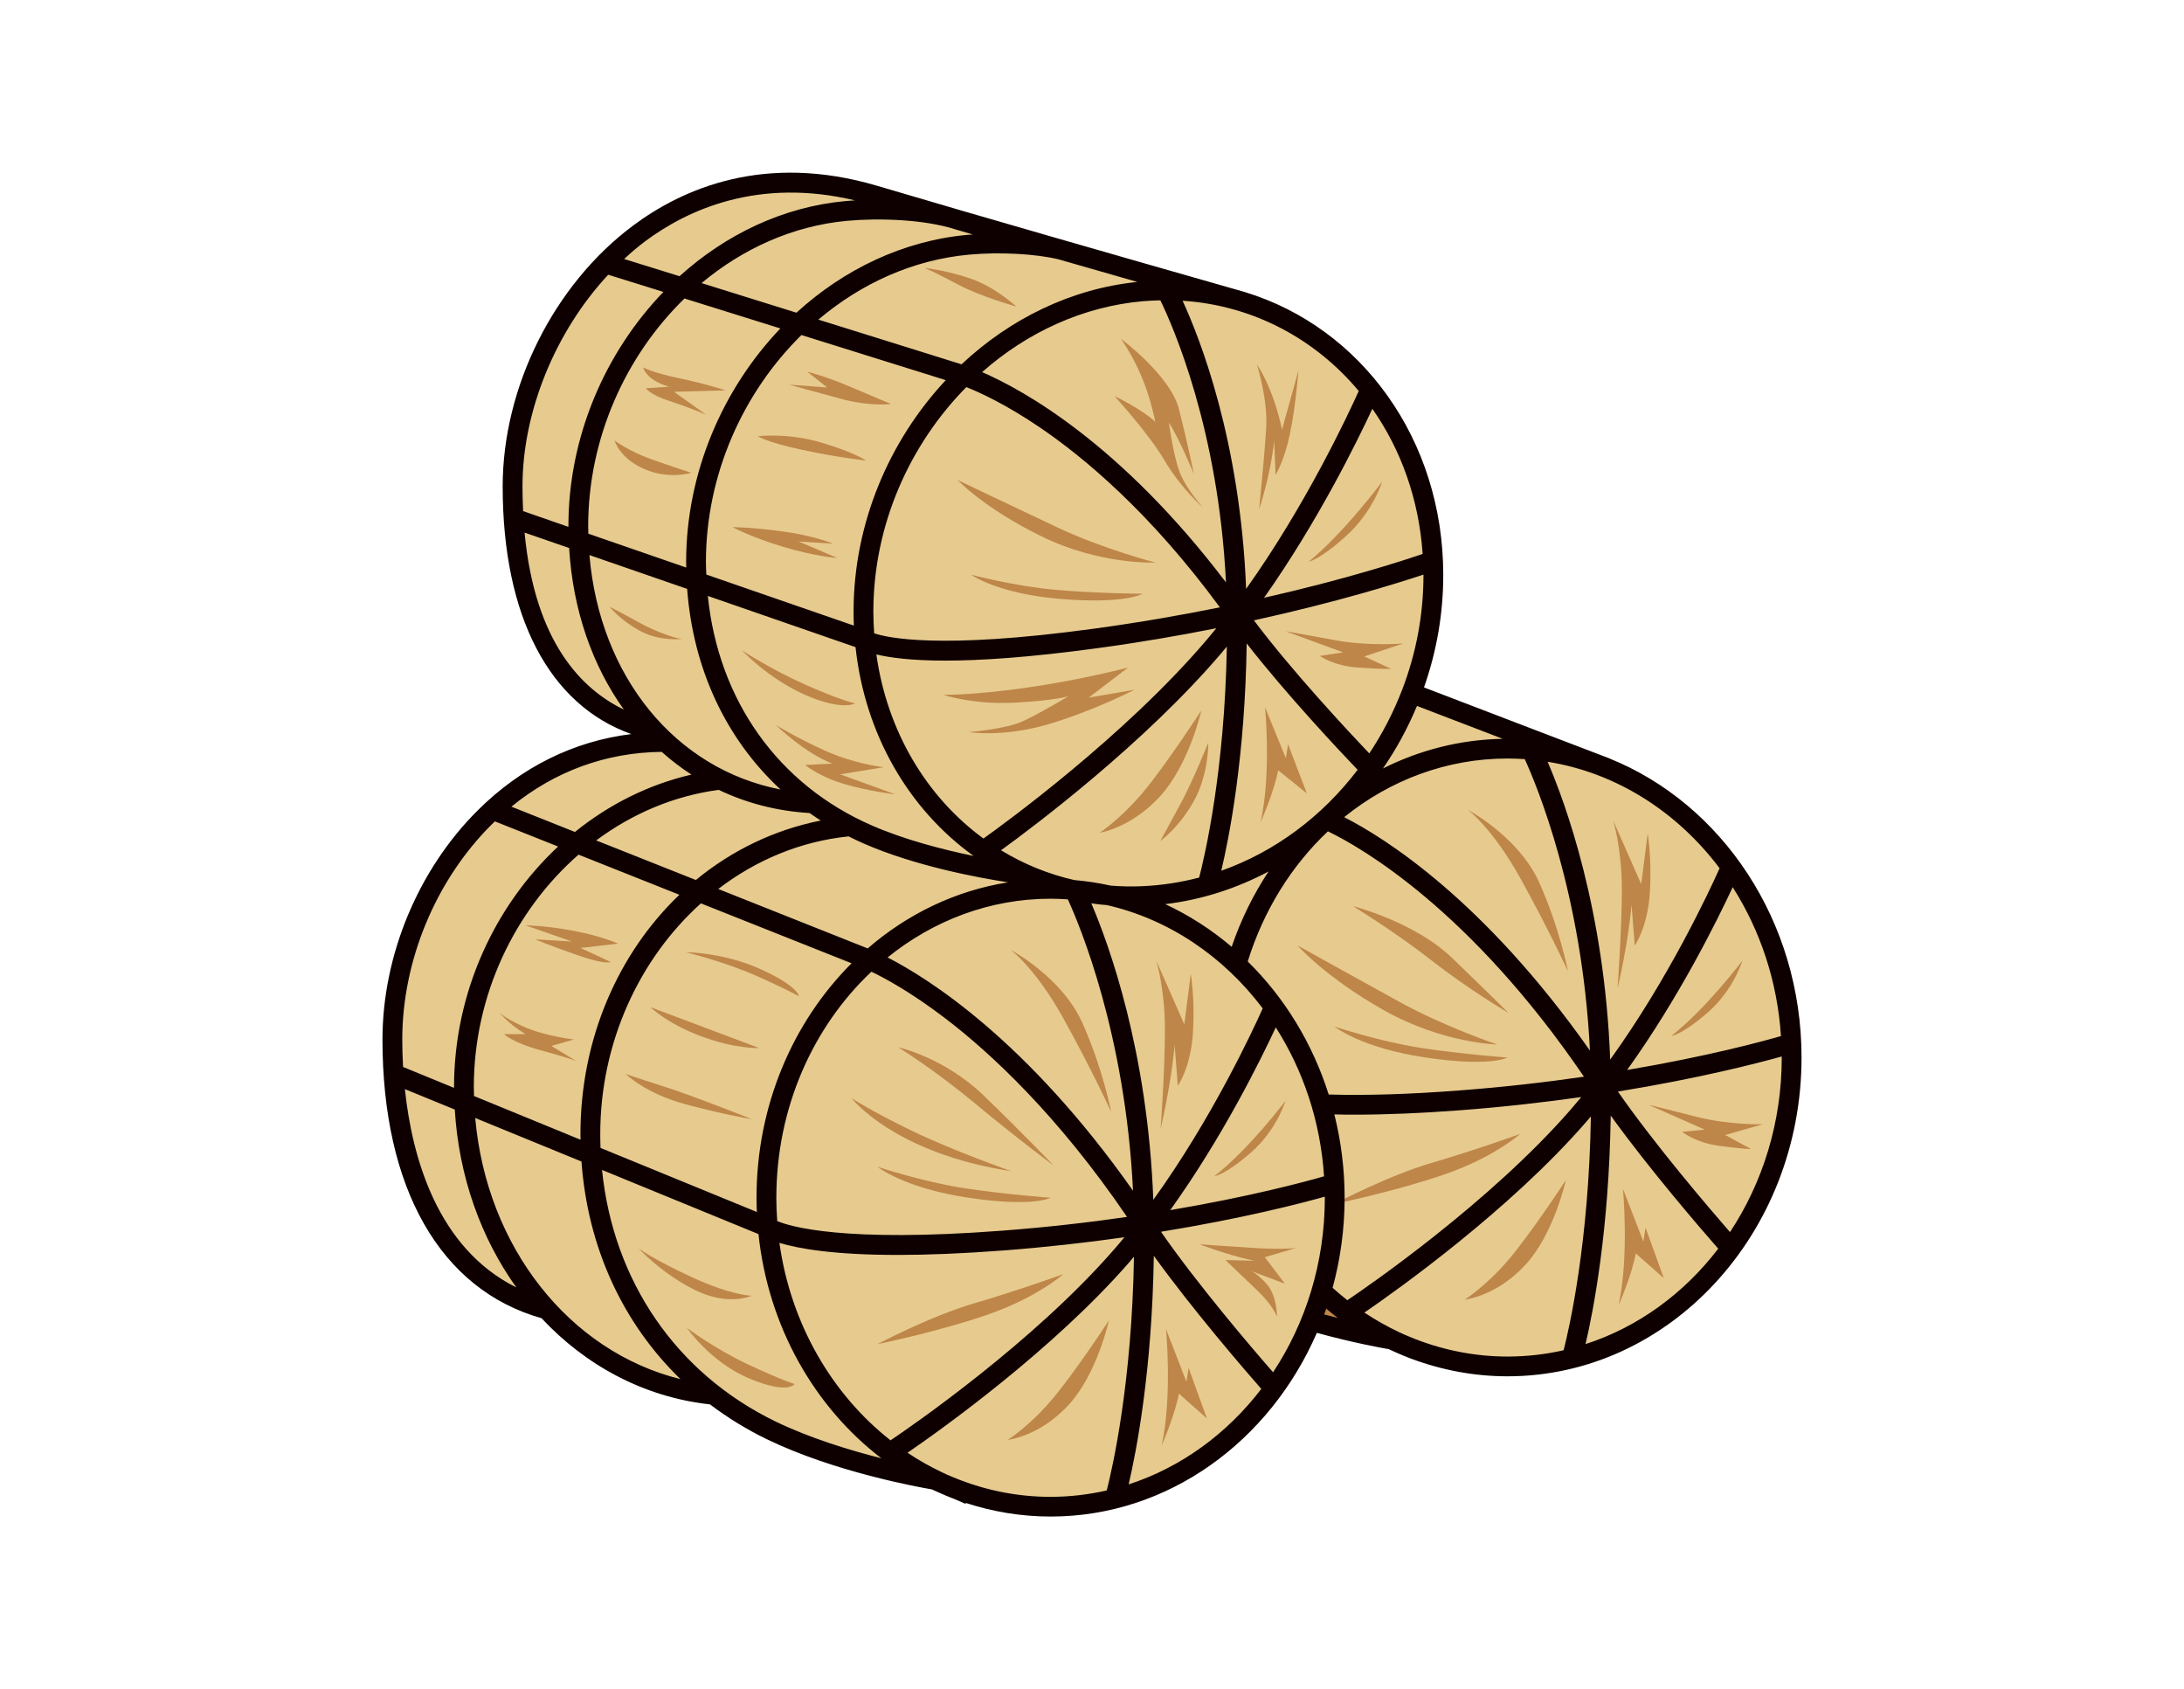 <?xml version="1.0" encoding="UTF-8"?><svg id="a" xmlns="http://www.w3.org/2000/svg" viewBox="0 0 150 116"><defs><style>.b{fill:#e7ca8e;}.c{fill:#be8649;}.d{fill:#0e0000;}</style></defs><path class="b" d="M109.678,52.484l.002-.004-12.716-4.967c.951-2.501,1.478-5.211,1.478-8.027,0-9.382-5.82-16.846-13.77-18.954l.001-.003s-15.08-4.292-24.607-7.112c-15.007-4.447-24.863,9.038-24.863,19.986,0,8.004,2.681,15.217,9.735,16.752l.03-.035-.054,.845c-11.007,.434-17.967,10.959-17.967,20.418,0,8.563,2.925,16.442,10.539,18.514v-.006c2.986,3.284,6.979,5.445,11.55,5.893h0c1.208,.936,2.518,1.754,3.914,2.426,4.89,2.377,11.251,3.412,11.257,3.412,.251,.122,.507,.236,.763,.349,.008,.002,.016,.009,.023,.009,.257,.11,.518,.215,.782,.314l.103,.05,.002-.009c1.969,.728,4.077,1.127,6.272,1.127,8.004,0,14.879-5.24,17.892-12.731,.058-.148,.171-.441,.171-.441l6.927,2.373c2.004,.757,4.152,1.172,6.392,1.172,10.778,0,19.516-9.499,19.516-21.215,0-9.381-5.606-17.335-13.374-20.134Z"/><path class="c" d="M72.155,82.247s-3.123-.226-5.988-.666c-2.866-.447-5.897-1.459-5.897-1.459,0,0,1.808,1.465,6.265,2.126,4.456,.664,5.62,0,5.62,0Z"/><path class="c" d="M73.024,87.494s-3.069,1.11-6.1,1.998c-3.03,.885-6.653,2.804-6.653,2.804,0,0,3.992-.804,7.467-1.991,3.475-1.185,5.287-2.811,5.287-2.811Z"/><path class="c" d="M76.161,90.676s-2.471,3.77-4.006,5.54c-1.534,1.777-2.939,2.654-2.939,2.654,0,0,2.144-.214,4.141-2.36,1.995-2.139,2.804-5.834,2.804-5.834Z"/><path class="c" d="M69.437,65.24s3.475,1.85,4.879,4.953c1.405,3.107,1.996,6.141,1.996,6.141,0,0-1.329-2.886-3.253-6.36-1.923-3.476-3.623-4.733-3.623-4.733Z"/><path class="c" d="M79.418,65.98s.591,1.922,.591,4.731-.296,6.801-.296,6.801c0,0,.739-3.107,.96-5.764l.223,2.81s.888-1.256,1.036-3.624c.148-2.366-.148-4.065-.148-4.065l-.444,3.472-1.921-4.361Z"/><path class="c" d="M88.289,75.59s-2.44,3.255-4.88,5.175c0,0,.739-.073,2.514-1.629,1.775-1.548,2.366-3.546,2.366-3.546Z"/><path class="c" d="M80.083,91.266s.444,4.582-.295,7.982c0,0,.885-1.995,1.182-3.551l1.921,1.705-1.257-3.475-.147,.96-1.404-3.621Z"/><path class="c" d="M52.137,71.966l-7.466-2.807s1.11,1.109,3.475,1.995c2.365,.889,3.991,.811,3.991,.811Z"/><path class="c" d="M51.62,76.846s-3.96-1.579-6.009-2.232c-2.049-.652-2.641-.87-2.641-.87,0,0,1.331,1.329,4.066,2.07,2.736,.741,4.584,1.033,4.584,1.033Z"/><path class="c" d="M54.873,68.42s-.444-.296-2.736-1.33c-2.292-1.036-5.026-1.702-5.026-1.702,0,0,2.586,0,5.173,1.183,2.589,1.185,2.589,1.849,2.589,1.849Z"/><path class="c" d="M51.62,88.973s-1.332,0-4.066-1.254c-2.735-1.263-3.696-1.998-3.696-1.998,0,0,1.626,1.773,3.918,2.883,2.292,1.11,3.845,.369,3.845,.369Z"/><path class="c" d="M54.577,95.036s-.814-.224-3.179-1.332c-2.366-1.11-4.214-2.517-4.214-2.517,0,0,1.627,2.369,4.289,3.476,2.662,1.11,3.105,.372,3.105,.372Z"/><path class="c" d="M42.452,64.796s-1.108-.516-3.103-.886c-1.997-.369-3.253-.369-3.253-.369l3.18,1.11-2.515-.148s1.035,.441,2.958,1.106c1.923,.667,2.219,.445,2.219,.445l-2.071-.959,2.587-.299Z"/><path class="c" d="M39.422,71.378s-1.997-.223-3.476-.886c-1.478-.666-1.7-1.036-1.7-1.036,0,0,.592,.813,1.849,1.556h-1.478s.591,.589,2.513,1.106c1.922,.519,2.44,.737,2.44,.737l-1.701-1.033,1.553-.444Z"/><path class="c" d="M89.116,64.921s3.858,2.149,7.011,3.883c3.154,1.731,6.702,2.919,6.702,2.919,0,0-3.746-.076-7.786-2.355-4.042-2.278-5.928-4.447-5.928-4.447Z"/><path class="c" d="M103.536,72.618s-3.124-.224-5.989-.668c-2.865-.445-5.895-1.459-5.895-1.459,0,0,1.808,1.468,6.264,2.127,4.455,.664,5.62,0,5.62,0Z"/><path class="c" d="M104.404,77.865s-3.069,1.11-6.1,1.995c-3.03,.892-6.653,2.81-6.653,2.81,0,0,3.992-.812,7.466-1.994,3.475-1.182,5.286-2.811,5.286-2.811Z"/><path class="c" d="M107.543,81.043s-2.473,3.771-4.006,5.544c-1.534,1.774-2.938,2.654-2.938,2.654,0,0,2.143-.211,4.139-2.357,1.996-2.143,2.806-5.842,2.806-5.842Z"/><path class="c" d="M100.82,55.613s3.473,1.846,4.879,4.951c1.404,3.108,1.995,6.135,1.995,6.135,0,0-1.329-2.88-3.253-6.356-1.921-3.473-3.62-4.73-3.62-4.73Z"/><path class="c" d="M110.799,56.351s.592,1.923,.592,4.731c0,2.809-.297,6.801-.297,6.801,0,0,.74-3.107,.962-5.766l.222,2.811s.887-1.257,1.035-3.624c.147-2.366-.148-4.065-.148-4.065l-.444,3.472-1.922-4.361Z"/><path class="c" d="M119.67,65.962s-2.438,3.255-4.879,5.172c0,0,.738-.07,2.512-1.621,1.775-1.551,2.367-3.551,2.367-3.551Z"/><path class="c" d="M121.075,77.199s-2.292,.073-4.583-.516c-2.292-.592-3.254-.814-3.254-.814l3.846,1.699-1.553,.152s.886,.735,2.513,.957c1.627,.224,2.219,.224,2.219,.224l-1.775-.962,2.588-.74Z"/><path class="c" d="M111.465,81.633s.442,4.588-.297,7.986c0,0,.888-1.995,1.183-3.549l1.923,1.702-1.257-3.473-.147,.962-1.404-3.628Z"/><path class="c" d="M65.769,32.962s3.78,1.806,6.894,3.274c3.134,1.472,6.683,2.392,6.683,2.392,0,0-3.748,.179-7.758-1.771-3.974-1.931-5.819-3.895-5.819-3.895Z"/><path class="c" d="M78.474,40.771s-3.121-.018-5.966-.268c-2.827-.246-5.799-1.036-5.799-1.036,0,0,1.77,1.304,6.165,1.664,4.435,.359,5.601-.36,5.601-.36Z"/><path class="c" d="M82.508,48.791s-2.493,3.835-4.034,5.65c-1.537,1.815-2.937,2.739-2.937,2.739,0,0,2.139-.31,4.142-2.506,2.01-2.208,2.829-5.883,2.829-5.883Z"/><path class="c" d="M94.924,33.081s-2.522,3.413-5.032,5.484c0,0,.759-.121,2.585-1.784,1.835-1.67,2.448-3.7,2.448-3.7Z"/><path class="c" d="M96.383,44.184s-2.377,.215-4.743-.233c-2.355-.44-3.341-.602-3.341-.602l3.95,1.446-1.599,.246s.912,.677,2.591,.798c1.683,.125,2.298,.087,2.298,.087l-1.838-.848,2.682-.894Z"/><path class="c" d="M86.882,48.563s.453,4.503-.301,7.894c0,0,.904-2.016,1.205-3.562l1.968,1.582-1.287-3.372-.152,.96-1.433-3.501Z"/><polygon class="c" points="93.717 91.484 90.903 89.236 90.34 90.923 93.717 91.484"/><path class="c" d="M49.831,26.804s-1.328-.445-3.198-.832c-1.87-.398-2.459-.741-2.459-.741,0,0,.147,.836,1.77,1.326l-1.574,.102s.246,.441,1.623,.882c1.377,.444,2.51,.938,2.51,.938l-2.214-1.576,3.542-.098Z"/><path class="c" d="M47.469,32.463s-1.23-.396-2.755-.936c-1.524-.541-2.509-1.279-2.509-1.279,0,0,.344,1.23,2.066,1.967,1.721,.737,3.198,.248,3.198,.248Z"/><path class="c" d="M46.878,43.874c-.196,.05-1.77-.44-3-1.135-1.229-.683-2.016-1.078-2.016-1.078,0,0,.738,.935,2.115,1.671,1.378,.737,2.902,.542,2.902,.542Z"/><path class="c" d="M58.734,48.299s-.836-.148-3.296-1.228c-2.46-1.081-4.477-2.411-4.477-2.411,0,0,1.77,1.917,4.329,3.051,2.558,1.131,3.443,.587,3.443,.587Z"/><path class="c" d="M60.701,52.682s-1.967-.202-4.034-1.134c-2.065-.936-3.395-1.774-3.395-1.774,0,0,1.969,1.92,3.887,2.66l-1.868,.097s1.033,.835,2.754,1.324c1.723,.496,3.444,.691,3.444,.691l-3.788-1.375,3.001-.489Z"/><path class="c" d="M50.321,36.199s1.132,.637,3.394,1.327c2.262,.688,3.788,.789,3.788,.789l-2.655-1.134,2.36,.148s-1.279-.539-3.443-.835c-2.164-.296-3.444-.296-3.444-.296Z"/><path class="c" d="M52.045,29.953s2.065-.249,4.377,.442c2.312,.69,3.051,1.228,3.051,1.228,0,0-1.871-.195-4.38-.734-2.508-.539-3.048-.936-3.048-.936Z"/><path class="c" d="M55.438,25.524s1.229,.296,2.952,1.033c1.72,.738,2.804,1.181,2.804,1.181,0,0-1.378,.198-3.393-.341-2.018-.539-3.592-.984-3.592-.984l2.609,.196-1.378-1.084Z"/><path class="c" d="M69.801,21.05s-1.378-1.28-3-1.869c-1.622-.592-3.296-.788-3.296-.788,0,0,.886,.393,2.361,1.179,1.477,.787,3.935,1.478,3.935,1.478Z"/><path class="c" d="M80.969,28.083c.59,2.313,1.033,4.478,1.033,4.478,0,0-.984-2.411-1.721-3.542,0,0,.294,2.213,.738,3.394,.442,1.181,1.624,2.457,1.624,2.457,0,0-1.526-1.326-2.658-3.246-1.131-1.919-3.442-4.425-3.442-4.425,0,0,1.868,.885,2.804,1.77,0,0-.295-1.572-.936-3.095-.64-1.529-1.427-2.612-1.427-2.612,0,0,3.395,2.514,3.986,4.822Z"/><path class="c" d="M86.33,25.03s.738,2.366,.639,4.235c-.097,1.868-.491,5.704-.491,5.704,0,0,.786-2.31,1.034-4.721l.097,2.363s.59-.939,.984-2.807c.393-1.869,.59-4.378,.59-4.378l-1.132,4.085s-.491-2.609-1.721-4.481Z"/><path class="c" d="M77.474,45.839s-3.147,.837-6.935,1.377c-3.788,.543-5.755,.495-5.755,.495,0,0,2.016,.685,4.868,.54,2.854-.149,3.739-.445,3.739-.445,0,0-1.967,1.183-3.148,1.723-1.181,.543-3.689,.74-3.689,.74,0,0,2.312,.39,5.462-.542,3.147-.936,5.902-2.363,5.902-2.363l-3.148,.543,2.704-2.068Z"/><path class="c" d="M82.985,51.006s-1.033,2.556-1.82,4.033c-.787,1.475-1.476,2.706-1.476,2.706,0,0,1.28-.885,2.313-2.749,1.033-1.874,.984-3.989,.984-3.989Z"/><path class="c" d="M61.685,71.914s3.149,.687,5.854,3.293c2.706,2.609,4.821,4.822,4.821,4.822,0,0-2.46-1.819-5.363-4.233-2.901-2.408-5.312-3.882-5.312-3.882Z"/><path class="c" d="M69.458,80.423s-3.935-1.378-6.789-2.755c-2.853-1.375-4.179-2.26-4.179-2.26,0,0,2.901,3.782,10.969,5.016Z"/><path class="c" d="M99.709,65.761c2.559,2.461,3.888,3.79,3.888,3.79,0,0-2.755-1.625-5.263-3.592-2.51-1.964-5.411-3.738-5.411-3.738,0,0,4.229,1.083,6.786,3.541Z"/><path class="c" d="M89.037,85.685s-.739,.151-3.1,0c-2.363-.148-3.542-.243-3.542-.243,0,0,1.72,.687,3.738,1.131l-1.967-.048s1.181,1.128,2.214,2.115c1.033,.98,1.328,1.77,1.328,1.77,0,0,0-1.428-.689-2.213-.688-.787-1.131-.934-1.131-.934l2.36,.885-1.377-1.819,2.166-.642Z"/><path class="d" d="M110.558,52.093l.001-.006-.635-.245s-6.13-2.338-12.122-4.638c.875-2.49,1.323-5.083,1.323-7.72,0-9.322-5.648-16.979-13.583-19.414l.001-.001-.244-.072c-.165-.048-.329-.097-.497-.141-.834-.24-10.387-2.958-18.832-5.416-.171-.056-.346-.108-.524-.155-1.822-.53-3.585-1.05-5.185-1.522-7.767-2.303-13.414,.214-16.786,2.732-5.437,4.058-8.95,11.087-8.95,17.906,0,8.911,3.199,15.007,8.835,17.005-3.961,.489-7.577,2.276-10.561,5.252-4.088,4.074-6.53,9.954-6.53,15.724,0,10.217,3.979,17.181,10.923,19.135,3.045,3.261,7.055,5.423,11.571,5.919,1.195,.902,2.493,1.708,3.892,2.386,4.65,2.26,10.486,3.305,11.347,3.451,.056,.026,.114,.05,.17,.078,.11,.053,.221,.1,.33,.148,.164,.075,.324,.145,.488,.212,.138,.056,.275,.111,.414,.165,.034,.012,.069,.028,.103,.038l.809,.353,.018-.062c1.845,.602,3.798,.933,5.823,.933,8.077,0,15.059-5.169,18.286-12.615,2.489,.684,4.477,1.043,4.94,1.121,.058,.026,.119,.053,.178,.082,.127,.056,.258,.116,.39,.176,.141,.06,.284,.123,.426,.182,.12,.051,.239,.094,.359,.142,.06,.022,.121,.05,.182,.075l.001-.003c2.114,.789,4.349,1.21,6.618,1.21,11.134,0,20.195-9.82,20.195-21.892,0-9.398-5.491-17.427-13.173-20.525Zm-19.033,36.338c.535-1.963,.825-4.037,.825-6.185,0-1.977-.248-3.892-.704-5.722,.456,.015,.923,.018,1.408,.018,2.153,0,4.585-.103,7.264-.305,2.988-.227,5.769-.548,8.285-.905-.223,.272-.449,.542-.678,.806-5.596,6.436-13.991,12.205-15.387,13.145-.347-.271-.684-.557-1.014-.852Zm-37.992-3.085c1.256,.381,3.669,.828,8.137,.828,1.989,0,4.384-.091,7.267-.308,2.99-.231,5.768-.548,8.288-.907-.224,.274-.45,.543-.68,.806-5.585,6.423-13.957,12.182-15.382,13.14-4.018-3.158-6.856-7.995-7.631-13.559Zm-20.991-10.686c0-6.328,2.816-12.146,7.193-15.973l6.926,2.755c-4.194,4.008-6.795,9.885-6.795,16.431,0,.127,.004,.258,.007,.39l-7.318-3.002c-.004-.199-.012-.401-.012-.602Zm7.855-38.521c0-6.064,2.585-11.722,6.615-15.642l6.584,2.057c-3.967,4.16-6.472,9.908-6.472,16.047,0,.126,.003,.249,.007,.372l-6.723-2.325c-.004-.168-.011-.337-.011-.51Zm25.19-20.396c.408,.12,.82,.24,1.233,.36-.126,.01-.254,.015-.378,.025-4.414,.403-8.485,2.37-11.742,5.344l-6.516-2.032c2.844-2.374,6.277-3.929,9.97-4.274,2.186-.205,5.327-.102,7.433,.577Zm12.527,3.617c-4.566,.467-8.757,2.543-12.077,5.66-.004-.007-.013-.007-.018-.009l-9.812-3.064c2.937-2.483,6.507-4.112,10.358-4.462,2.093-.19,4.562-.059,6.144,.325,1.932,.551,3.772,1.083,5.404,1.55Zm19.652,20.125c0,2.694-.492,5.348-1.461,7.872-.602,1.566-1.365,3.032-2.26,4.38-1.428-1.503-5.295-5.634-7.924-9.138,5.77-1.266,9.917-2.568,11.644-3.142l.001,.028Zm-44.446,42.762c0-6.195,2.533-11.755,6.528-15.523,.946,.451,2.758,1.435,5.093,3.218,3.078,2.355,7.688,6.603,12.465,13.62-2.588,.377-5.462,.709-8.572,.945-10.909,.833-14.569-.286-15.453-.659-.038-.529-.062-1.06-.062-1.601Zm-4.707-41.325l10.146,3.516c.646,5.994,3.657,11.14,8.112,14.339-2.097-.433-4.731-1.107-6.993-2.095-6.448-2.81-10.534-8.602-11.264-15.76Zm-.13-2.32c0-6.025,2.556-11.654,6.56-15.595l9.913,3.097c-3.892,4.166-6.332,9.841-6.332,15.898,0,.325,.007,.639,.02,.957l-10.132-3.505c-.01-.281-.029-.564-.029-.851Zm22.894-9.28c3.045,2.061,7.62,5.865,12.406,12.384-2.625,.529-5.533,1.041-8.666,1.466-10.572,1.443-14.177,.621-15.078,.315-.033-.486-.056-.983-.056-1.485,0-5.93,2.478-11.465,6.386-15.42,.937,.373,2.713,1.185,5.008,2.741Zm7.07,31.532c-.73,.031-1.456,.018-2.169-.041-.817-.182-1.651-.309-2.499-.382-1.808-.413-3.495-1.11-5.027-2.045,2.21-1.6,9.858-7.329,15.181-13.594,.111-.13,.219-.265,.328-.393-.149,8.581-1.523,14.405-1.901,15.861-1.271,.333-2.58,.536-3.913,.593Zm4.45-16.941c-5.651,6.65-14.002,12.706-15.352,13.667-3.92-2.865-6.617-7.377-7.355-12.642,.883,.215,2.35,.425,4.737,.425,2.412,0,5.758-.217,10.374-.844,2.959-.401,5.72-.877,8.237-1.38-.212,.258-.423,.52-.64,.774Zm-9.555,17.846c.817,1.783,3.947,9.248,4.476,20.008-7.268-10.323-14.054-14.585-16.858-16.021,3.131-2.527,7.006-4.033,11.197-4.033,.399,0,.793,.019,1.186,.045Zm1.611,.268c.112,.018,.224,.035,.338,.05,.238,.035,.48,.053,.722,.072,4.282,.976,8.032,3.542,10.711,7.096-.678,1.518-3.489,7.566-7.514,13.145-.383-10.217-3.042-17.518-4.258-20.363Zm5.076,.059c2.497-.299,4.893-1.074,7.094-2.241-1.036,1.569-1.893,3.3-2.531,5.172-1.389-1.181-2.919-2.169-4.563-2.931Zm3.849-2.294c.55-2.313,1.636-7.819,1.746-15.606,2.76,3.541,6.436,7.44,7.619,8.675-2.45,3.223-5.707,5.638-9.366,6.932Zm-24.546-1.863c3.536,1.542,7.814,2.336,9.902,2.66-3.61,.568-6.911,2.175-9.64,4.538l-10.263-4.082c2.587-1.982,5.645-3.274,8.953-3.611,.343,.173,.692,.338,1.049,.495Zm28.29,12.62c1.879,2.944,3.067,6.445,3.315,10.226-1.304,.377-5.075,1.395-10.565,2.322,3.575-4.975,6.197-10.283,7.25-12.548Zm-1.926-4.526c1.105-3.551,3.031-6.602,5.507-8.937,2.273,1.099,9.765,5.367,17.585,16.849-2.588,.374-5.462,.712-8.574,.945-3.424,.265-6.437,.353-8.957,.278-1.122-3.543-3.052-6.674-5.561-9.135Zm6.623-9.91c3.166-2.556,7.064-4.027,11.217-4.027,.398,0,.793,.018,1.186,.042,.817,1.786,3.947,9.255,4.477,20.013-7.279-10.34-14.076-14.597-16.88-16.028Zm2.665-3.344c.91-1.317,1.696-2.76,2.336-4.293,2.03,.779,4.073,1.558,5.89,2.257-2.913,.053-5.703,.768-8.226,2.036Zm-8.167-11.72c3.68-5.209,6.386-10.715,7.438-12.978,1.961,2.795,3.199,6.215,3.454,9.967-1.304,.447-5.221,1.727-10.893,3.012Zm-19.365-15.496c3.094-2.729,6.93-4.513,11.08-4.872,.388-.034,.777-.045,1.163-.057,.859,1.761,3.99,8.851,4.506,19.367-7.231-9.525-13.907-13.207-16.749-14.438Zm-20.258,14.886c.412,5.517,2.681,10.317,6.414,13.774-7.217-1.399-12.415-7.74-13.126-16.097l6.712,2.323Zm-1.748,11.191c.642,.573,1.324,1.097,2.043,1.56-2.948,.68-5.662,2.052-8.002,3.939l-4.363-1.737c2.979-2.434,6.51-3.725,10.321-3.762Zm3.913,2.607c1.901,.91,4,1.46,6.248,1.594,.25,.176,.504,.35,.763,.514-3.205,.636-6.119,2.061-8.577,4.083l-6.845-2.717c2.458-1.83,5.321-3.057,8.41-3.473Zm-8.133,23.638c0-6.299,2.693-12.044,6.913-15.842l10.348,4.115c-4.01,4.003-6.528,9.74-6.528,16.1,0,.331,.01,.655,.023,.977l-10.737-4.399c-.011-.315-.019-.633-.019-.951Zm49.764,4.298c0,.026,.001,.05,.001,.075,0,4.471-1.321,8.61-3.555,11.984-1.422-1.629-5.145-5.972-7.699-9.649,5.604-.91,9.592-1.944,11.253-2.41Zm31.329-11.027c-1.304,.378-5.074,1.396-10.566,2.328,3.575-4.977,6.196-10.285,7.251-12.552,1.879,2.944,3.067,6.442,3.315,10.225Zm-4.214-11.525c-.678,1.515-3.491,7.563-7.515,13.14-.387-10.324-3.1-17.675-4.297-20.451,4.737,.757,8.906,3.447,11.812,7.311Zm-24.784-32.77c-.711,1.579-3.615,7.806-7.735,13.588-.401-10.157-3.162-17.177-4.363-19.786,4.851,.316,9.113,2.628,12.098,6.198Zm-49.033-10.266c2.953-2.202,7.797-4.4,14.427-2.826-.24,.015-.471,.032-.686,.053-4.256,.398-8.189,2.292-11.358,5.155l-3.805-1.181c.46-.428,.931-.829,1.423-1.201Zm-2.516,2.281l3.792,1.181c-3.994,4.145-6.525,9.921-6.525,16.094l.001,.037-3.112-1.081c-.025-.542-.043-1.103-.043-1.692,0-5.183,2.284-10.667,5.887-14.539Zm-5.745,17.707l3.062,1.059c.255,4.27,1.598,8.077,3.757,11.093-2.87-1.379-6.11-4.61-6.818-12.152Zm-2.267,20.051c.075-.076,.153-.148,.23-.22l4.341,1.726c-4.37,4.08-7.148,10.055-7.148,16.532l.001,.04-3.501-1.436c-.04-.702-.054-1.333-.054-1.881,0-5.417,2.292-10.935,6.131-14.761Zm-5.952,18.164l3.427,1.403c.278,4.614,1.805,8.829,4.226,12.214-5.464-2.716-7.168-9.009-7.653-13.617Zm4.83,1.982l7.299,2.99c.423,5.883,2.832,11.099,6.798,14.941-7.639-1.893-13.314-9.073-14.096-17.931Zm20.61,20.833c-6.805-3.303-11.131-9.653-11.899-17.265l10.745,4.405c.667,6.352,3.85,11.881,8.438,15.394-2.167-.549-4.914-1.384-7.285-2.534Zm12.651,4.012c-.157-.063-.31-.128-.464-.188-.126-.053-.25-.107-.376-.158-.134-.063-.266-.123-.396-.185-.809-.387-1.588-.826-2.333-1.327,2.238-1.532,9.948-7.017,15.242-13.094,.105-.124,.208-.248,.31-.369-.14,8.698-1.487,14.559-1.87,16.053-1.246,.283-2.535,.438-3.857,.438-2.194,0-4.296-.416-6.256-1.17Zm11.618,.316c.537-2.294,1.609-7.812,1.729-15.696,2.693,3.731,6.239,7.836,7.383,9.139-2.35,3.072-5.507,5.386-9.112,6.557Zm13.43-11.672c.05-.135,.099-.267,.144-.395,.259,.218,.524,.433,.792,.639-.302-.078-.615-.16-.936-.243Zm6.28,1.704c-.122-.048-.244-.095-.365-.149-.13-.053-.261-.105-.39-.163-.128-.059-.259-.117-.387-.176-.818-.387-1.611-.834-2.375-1.342,2.235-1.535,9.949-7.014,15.241-13.102,.106-.122,.209-.243,.313-.365-.141,8.694-1.489,14.555-1.872,16.053-1.246,.284-2.535,.433-3.856,.433-2.165,0-4.299-.413-6.311-1.191Zm11.67,.334c.538-2.287,1.61-7.806,1.73-15.69,2.692,3.731,6.239,7.833,7.383,9.138-2.35,3.076-5.506,5.388-9.113,6.552Zm9.921-7.69c-1.421-1.632-5.145-5.979-7.698-9.652,5.603-.91,9.589-1.944,11.252-2.408,0,.02,.001,.045,.001,.073,0,4.471-1.321,8.61-3.555,11.987Z"/></svg>